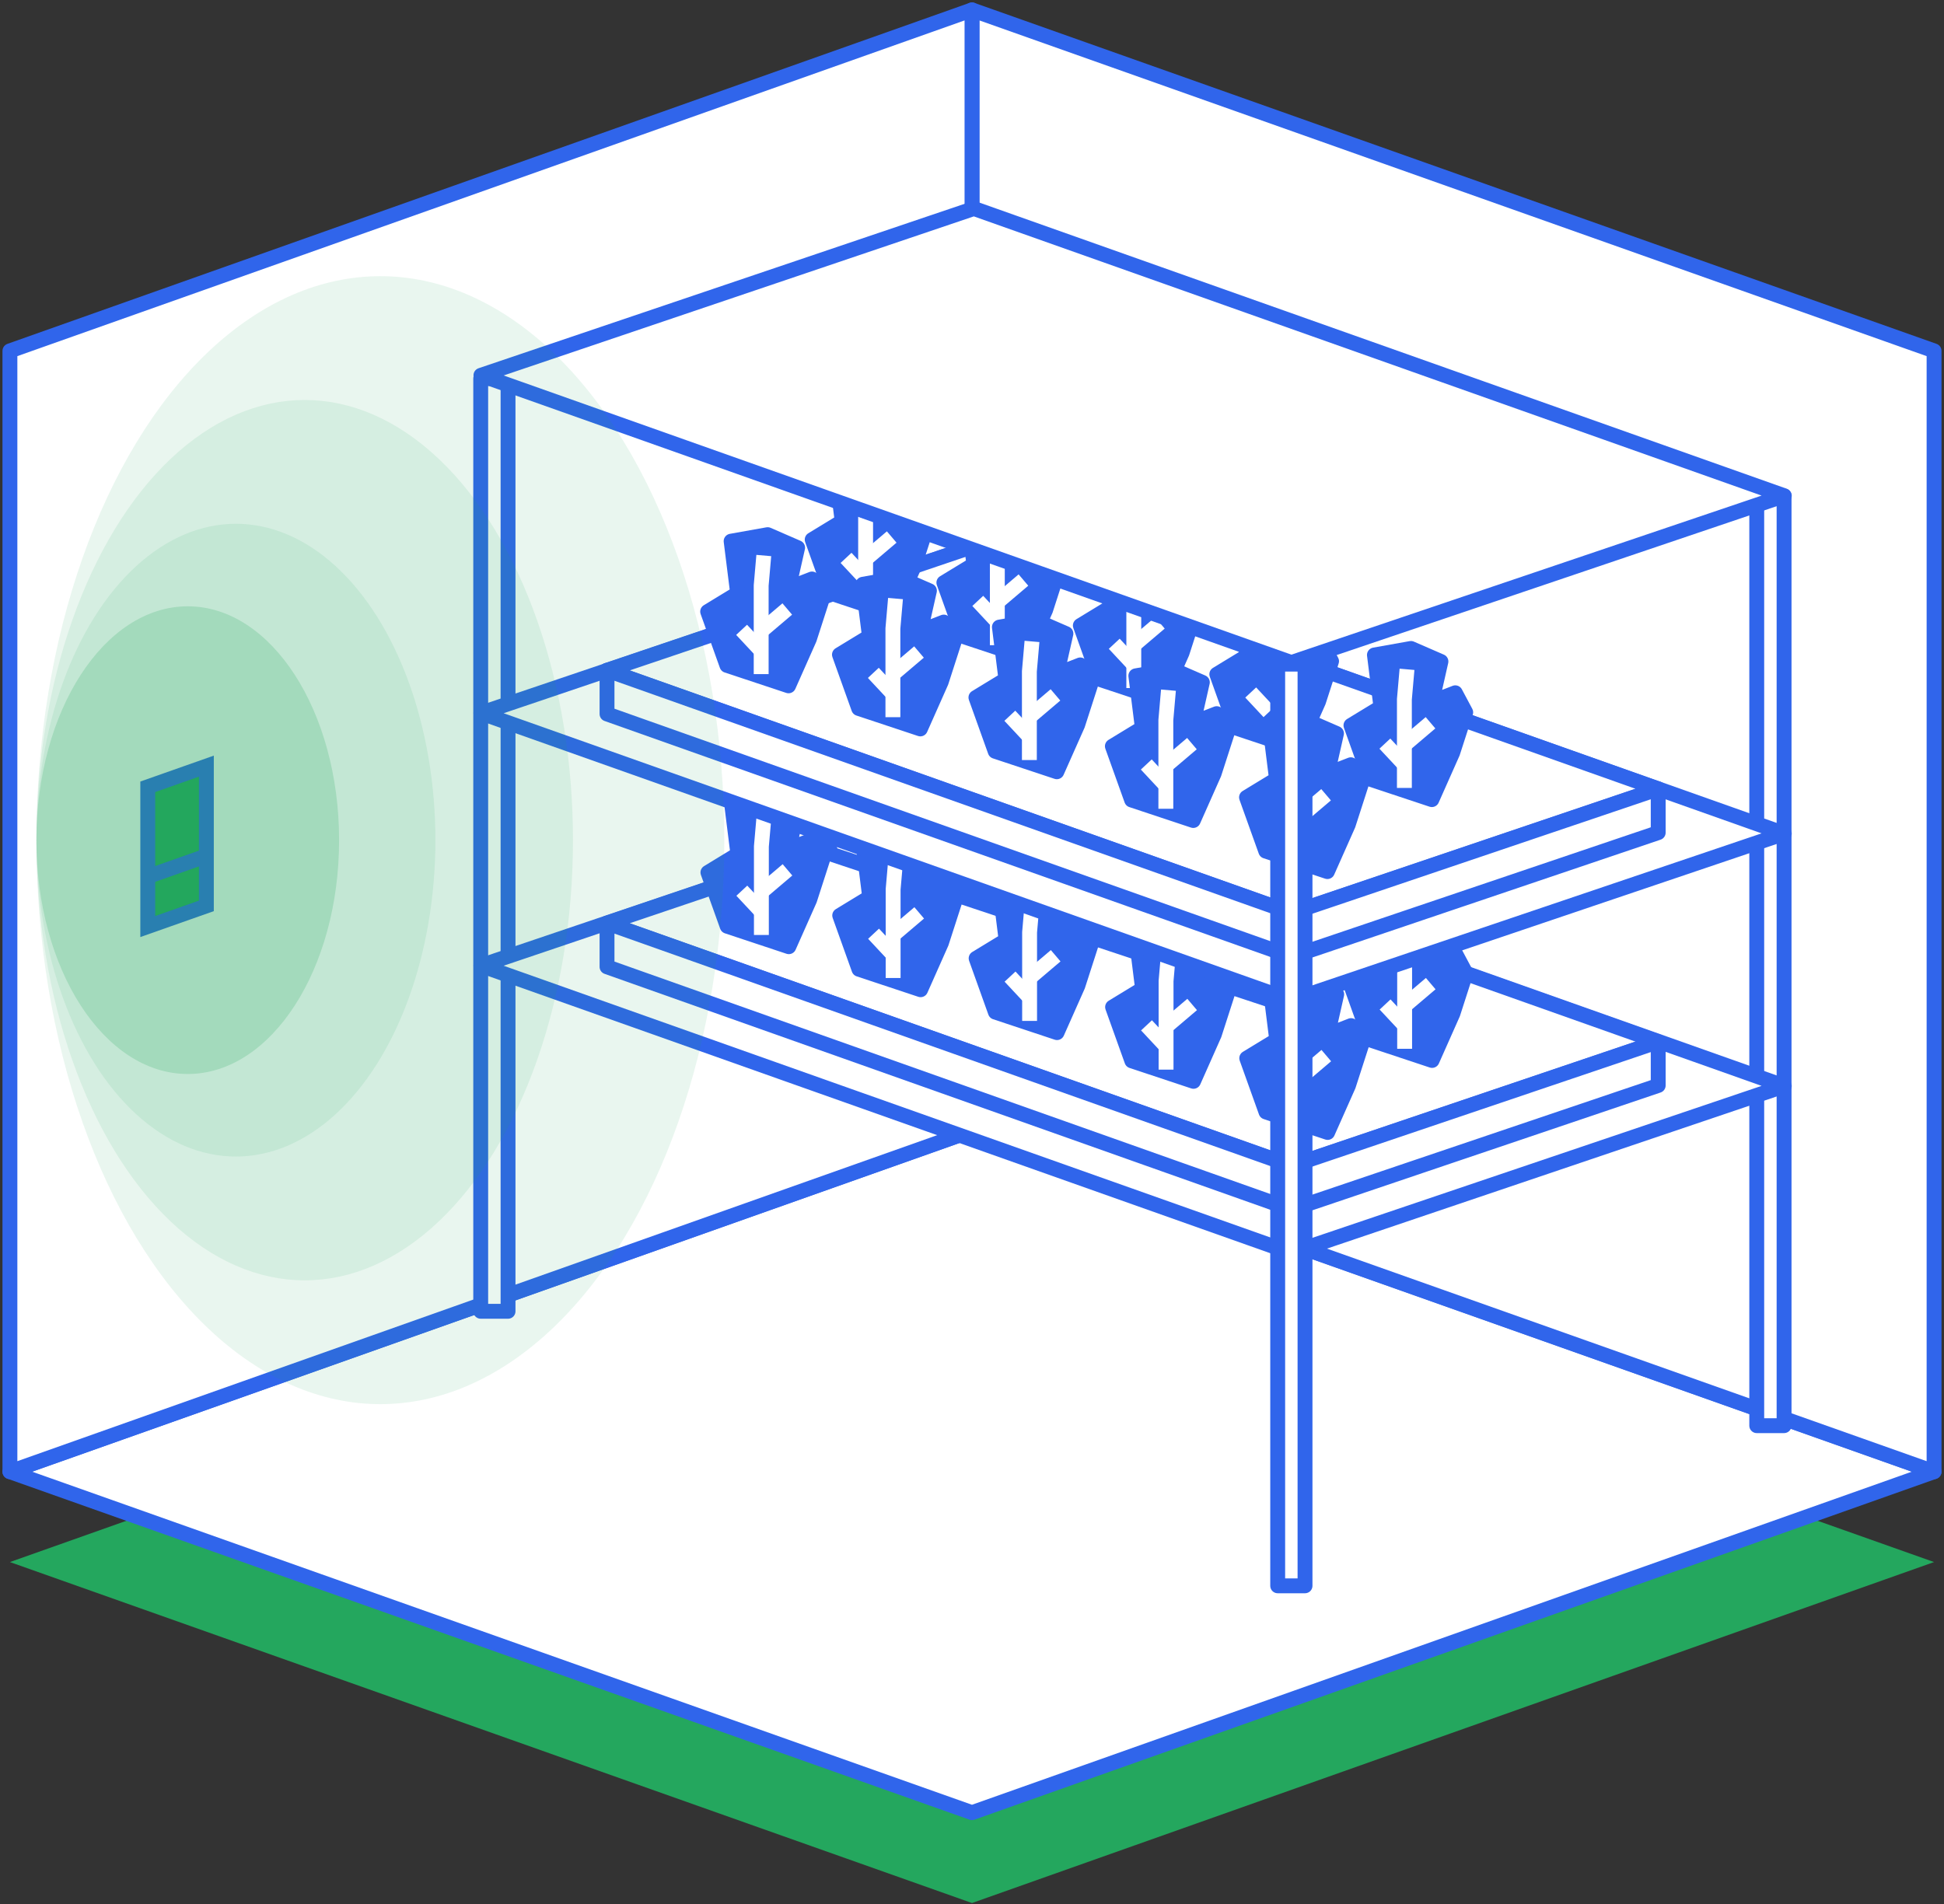 <svg xmlns="http://www.w3.org/2000/svg" xmlns:xlink="http://www.w3.org/1999/xlink" width="196" height="192" viewBox="0 0 196 192">
  <rect x="0" y="0" width="196" height="192" fill="#333333" stroke="none"/>
  <defs>
    <clipPath id="clip-path">
      <rect id="Rectangle_23754" data-name="Rectangle 23754" width="196" height="192" transform="translate(3481.145 2219.539)" fill="#fff" stroke="#707070" stroke-width="1"/>
    </clipPath>
  </defs>
  <g id="icn" transform="translate(-3481.145 -2219.539)">
    <g id="Mask_Group_1178" data-name="Mask Group 1178" clip-path="url(#clip-path)">
      <g id="Group_11167" data-name="Group 11167">
        <path id="Path_44400" data-name="Path 44400" d="M3676.144,2342.413l-97,34.384-97-34.384,97-34.385Z" transform="translate(0 34.646)" fill="#24a75e"/>
        <path id="Path_44401" data-name="Path 44401" d="M3676.144,2336.4l-97,34.384-97-34.384,97-34.385Z" transform="translate(0 31.545)" fill="#fff" stroke="#3065eb" stroke-linejoin="round" stroke-width="1.5"/>
        <path id="Path_44402" data-name="Path 44402" d="M3649.072,2254.922l-97-34.385v113.025l97,34.385Z" transform="translate(27.072)" fill="#fff" stroke="#3065eb" stroke-linejoin="round" stroke-width="1.5"/>
        <rect id="Rectangle_23420" data-name="Rectangle 23420" width="2.755" height="93.755" transform="translate(3658.266 2269.549)" fill="#fff" stroke="#3065eb" stroke-linejoin="round" stroke-width="1.5"/>
        <path id="Path_44403" data-name="Path 44403" d="M3482.145,2254.922l97-34.385v113.025l-97,34.385Z" fill="#fff" stroke="#3065eb" stroke-linejoin="round" stroke-width="1.5"/>
        <g id="Group_10524" data-name="Group 10524" transform="translate(3496.043 2296.797)">
          <path id="Path_44404" data-name="Path 44404" d="M3492.164,2291.689l5.909-2.084v-14.092l-5.909,2.084Z" transform="translate(-3492.164 -2275.513)" fill="#24a75e" stroke="#3065eb" stroke-miterlimit="10" stroke-width="1.5"/>
          <line id="Line_821" data-name="Line 821" y1="2.084" x2="5.909" transform="translate(0 9.051)" fill="#fff" stroke="#3065eb" stroke-miterlimit="10" stroke-width="1.5"/>
        </g>
        <rect id="Rectangle_23421" data-name="Rectangle 23421" width="2.755" height="94.06" transform="translate(3529.612 2257.711)" fill="#fff" stroke="#3065eb" stroke-linejoin="round" stroke-width="1.5"/>
        <path id="Path_44405" data-name="Path 44405" d="M3525.545,2275.212l36.956-12.5,69.028,24.469-36.956,12.506Z" transform="translate(16.803 16.326)" fill="#fff" stroke="#3065eb" stroke-linejoin="round" stroke-width="1.5"/>
        <g id="Group_10525" data-name="Group 10525" transform="translate(3529.633 2300.09)">
          <path id="Path_44406" data-name="Path 44406" d="M3598.09,2323.67l49.7-16.818-81.71-28.965-49.7,16.818Z" transform="translate(-3516.379 -2277.887)" fill="#fff" stroke="#3065eb" stroke-linejoin="round" stroke-width="1.5"/>
          <path id="Path_44407" data-name="Path 44407" d="M3525.545,2290.413l36.956-12.5,69.028,24.469-36.956,12.506Z" transform="translate(-3512.831 -2277.879)" fill="#fff" stroke="#3065eb" stroke-linejoin="round" stroke-width="1.5"/>
          <path id="Path_44408" data-name="Path 44408" d="M3525.545,2291.333v-4.41l69.028,24.47v4.41Z" transform="translate(-3512.831 -2274.389)" fill="#fff" stroke="#3065eb" stroke-linejoin="round" stroke-width="1.5"/>
          <path id="Path_44409" data-name="Path 44409" d="M3612.263,2299.958v-4.41l-36.956,12.506v4.41Z" transform="translate(-3493.566 -2271.05)" fill="#fff" stroke="#3065eb" stroke-linejoin="round" stroke-width="1.5"/>
        </g>
        <g id="Group_10536" data-name="Group 10536" transform="translate(3552.52 2292.502)">
          <g id="Group_10526" data-name="Group 10526" transform="translate(10.53)">
            <path id="Path_44410" data-name="Path 44410" d="M3542.412,2285.6l-1.942-5.424,3.024-1.841-.657-5.26,3.681-.657,3.024,1.315-.92,4.076,2.367-.92,1.052,1.972-1.315,4.076-2.1,4.727Z" transform="translate(-3540.47 -2272.417)" fill="#fff" stroke="#3065eb" stroke-linejoin="round" stroke-width="1.5"/>
            <path id="Path_44411" data-name="Path 44411" d="M3544.356,2285.9v-8.937l.263-3.024" transform="translate(-3538.965 -2271.83)" fill="#fff" stroke="#3065eb" stroke-linejoin="round" stroke-width="1.5"/>
            <line id="Line_822" data-name="Line 822" y1="2.235" x2="2.63" transform="translate(5.391 7.495)" fill="#fff" stroke="#3065eb" stroke-linejoin="round" stroke-width="1.5"/>
            <line id="Line_823" data-name="Line 823" x1="1.841" y1="1.972" transform="translate(3.419 9.598)" fill="#fff" stroke="#3065eb" stroke-linejoin="round" stroke-width="1.5"/>
          </g>
          <g id="Group_10527" data-name="Group 10527" transform="translate(23.811 4.339)">
            <path id="Path_44412" data-name="Path 44412" d="M3551.987,2288.727l-1.943-5.424,3.024-1.841-.658-5.259,3.682-.657,3.024,1.315-.92,4.076,2.367-.92,1.051,1.972-1.315,4.076-2.1,4.727Z" transform="translate(-3550.044 -2275.545)" fill="#fff" stroke="#3065eb" stroke-linejoin="round" stroke-width="1.5"/>
            <path id="Path_44413" data-name="Path 44413" d="M3553.931,2289.022v-8.937l.263-3.024" transform="translate(-3548.54 -2274.958)" fill="#fff" stroke="#3065eb" stroke-linejoin="round" stroke-width="1.5"/>
            <line id="Line_824" data-name="Line 824" y1="2.235" x2="2.63" transform="translate(5.391 7.495)" fill="#fff" stroke="#3065eb" stroke-linejoin="round" stroke-width="1.5"/>
            <line id="Line_825" data-name="Line 825" x1="1.841" y1="1.972" transform="translate(3.418 9.598)" fill="#fff" stroke="#3065eb" stroke-linejoin="round" stroke-width="1.5"/>
          </g>
          <g id="Group_10528" data-name="Group 10528" transform="translate(37.57 8.663)">
            <path id="Path_44414" data-name="Path 44414" d="M3561.906,2291.845l-1.942-5.425,3.024-1.841-.657-5.259,3.682-.657,3.023,1.315-.92,4.076,2.366-.921,1.052,1.973-1.315,4.076-2.1,4.727Z" transform="translate(-3559.963 -2278.662)" fill="#fff" stroke="#3065eb" stroke-linejoin="round" stroke-width="1.5"/>
            <path id="Path_44415" data-name="Path 44415" d="M3563.85,2292.14V2283.2l.263-3.024" transform="translate(-3558.459 -2278.075)" fill="#fff" stroke="#3065eb" stroke-linejoin="round" stroke-width="1.5"/>
            <line id="Line_826" data-name="Line 826" y1="2.235" x2="2.63" transform="translate(5.391 7.495)" fill="#fff" stroke="#3065eb" stroke-linejoin="round" stroke-width="1.5"/>
            <line id="Line_827" data-name="Line 827" x1="1.841" y1="1.972" transform="translate(3.419 9.598)" fill="#fff" stroke="#3065eb" stroke-linejoin="round" stroke-width="1.5"/>
          </g>
          <g id="Group_10529" data-name="Group 10529" transform="translate(51.329 13.577)">
            <path id="Path_44416" data-name="Path 44416" d="M3571.825,2295.387l-1.942-5.425,3.023-1.841-.657-5.259,3.682-.658,3.024,1.315-.92,4.075,2.366-.92,1.052,1.973-1.315,4.076-2.1,4.727Z" transform="translate(-3569.883 -2282.205)" fill="#fff" stroke="#3065eb" stroke-linejoin="round" stroke-width="1.5"/>
            <path id="Path_44417" data-name="Path 44417" d="M3573.769,2295.683v-8.937l.263-3.024" transform="translate(-3568.378 -2281.618)" fill="#fff" stroke="#3065eb" stroke-linejoin="round" stroke-width="1.5"/>
            <line id="Line_828" data-name="Line 828" y1="2.235" x2="2.63" transform="translate(5.391 7.495)" fill="#fff" stroke="#3065eb" stroke-linejoin="round" stroke-width="1.5"/>
            <line id="Line_829" data-name="Line 829" x1="1.841" y1="1.972" transform="translate(3.418 9.598)" fill="#fff" stroke="#3065eb" stroke-linejoin="round" stroke-width="1.5"/>
          </g>
          <g id="Group_10530" data-name="Group 10530" transform="translate(0 7.258)">
            <path id="Path_44418" data-name="Path 44418" d="M3534.822,2290.832l-1.943-5.424,3.024-1.842-.658-5.259,3.682-.657,3.024,1.315-.92,4.076,2.367-.92,1.052,1.972-1.315,4.076-2.1,4.727Z" transform="translate(-3532.879 -2277.65)" fill="#3065eb" stroke="#3065eb" stroke-linejoin="round" stroke-width="1.5"/>
            <path id="Path_44419" data-name="Path 44419" d="M3536.765,2291.128v-8.937l.264-3.024" transform="translate(-3531.374 -2277.063)" fill="#fff" stroke="#fff" stroke-linejoin="round" stroke-width="1.5"/>
            <line id="Line_830" data-name="Line 830" y1="2.235" x2="2.63" transform="translate(5.391 7.495)" fill="#fff" stroke="#fff" stroke-linejoin="round" stroke-width="1.5"/>
            <line id="Line_831" data-name="Line 831" x1="1.841" y1="1.972" transform="translate(3.418 9.598)" fill="#fff" stroke="#fff" stroke-linejoin="round" stroke-width="1.5"/>
          </g>
          <g id="Group_10531" data-name="Group 10531" transform="translate(13.282 11.597)">
            <path id="Path_44420" data-name="Path 44420" d="M3544.4,2293.96l-1.942-5.425,3.024-1.841-.657-5.259,3.681-.657,3.024,1.315-.92,4.076,2.367-.921,1.052,1.972-1.315,4.076-2.1,4.727Z" transform="translate(-3542.453 -2280.778)" fill="#3065eb" stroke="#3065eb" stroke-linejoin="round" stroke-width="1.5"/>
            <path id="Path_44421" data-name="Path 44421" d="M3546.34,2294.255v-8.937l.263-3.024" transform="translate(-3540.949 -2280.191)" fill="#fff" stroke="#fff" stroke-linejoin="round" stroke-width="1.5"/>
            <line id="Line_832" data-name="Line 832" y1="2.235" x2="2.63" transform="translate(5.391 7.495)" fill="#fff" stroke="#fff" stroke-linejoin="round" stroke-width="1.5"/>
            <line id="Line_833" data-name="Line 833" x1="1.841" y1="1.972" transform="translate(3.418 9.598)" fill="#fff" stroke="#fff" stroke-linejoin="round" stroke-width="1.5"/>
          </g>
          <g id="Group_10532" data-name="Group 10532" transform="translate(27.041 15.921)">
            <path id="Path_44422" data-name="Path 44422" d="M3554.315,2297.077l-1.942-5.425,3.024-1.841-.657-5.259,3.681-.657,3.024,1.315-.92,4.076,2.367-.92,1.051,1.973-1.314,4.076-2.1,4.727Z" transform="translate(-3552.373 -2283.895)" fill="#3065eb" stroke="#3065eb" stroke-linejoin="round" stroke-width="1.5"/>
            <path id="Path_44423" data-name="Path 44423" d="M3556.259,2297.372v-8.937l.263-3.024" transform="translate(-3550.868 -2283.308)" fill="#fff" stroke="#fff" stroke-linejoin="round" stroke-width="1.5"/>
            <line id="Line_834" data-name="Line 834" y1="2.235" x2="2.63" transform="translate(5.391 7.495)" fill="#fff" stroke="#fff" stroke-linejoin="round" stroke-width="1.5"/>
            <line id="Line_835" data-name="Line 835" x1="1.841" y1="1.972" transform="translate(3.419 9.598)" fill="#fff" stroke="#fff" stroke-linejoin="round" stroke-width="1.5"/>
          </g>
          <g id="Group_10533" data-name="Group 10533" transform="translate(40.8 20.835)">
            <path id="Path_44424" data-name="Path 44424" d="M3564.234,2300.62l-1.943-5.425,3.024-1.841-.657-5.259,3.681-.657,3.024,1.315-.92,4.076,2.367-.92,1.052,1.972-1.314,4.076-2.1,4.727Z" transform="translate(-3562.292 -2287.438)" fill="#3065eb" stroke="#3065eb" stroke-linejoin="round" stroke-width="1.5"/>
            <path id="Path_44425" data-name="Path 44425" d="M3566.178,2300.915v-8.937l.263-3.024" transform="translate(-3560.787 -2286.851)" fill="#fff" stroke="#fff" stroke-linejoin="round" stroke-width="1.5"/>
            <line id="Line_836" data-name="Line 836" y1="2.235" x2="2.63" transform="translate(5.391 7.495)" fill="#fff" stroke="#fff" stroke-linejoin="round" stroke-width="1.5"/>
            <line id="Line_837" data-name="Line 837" x1="1.841" y1="1.972" transform="translate(3.419 9.598)" fill="#fff" stroke="#fff" stroke-linejoin="round" stroke-width="1.5"/>
          </g>
          <g id="Group_10534" data-name="Group 10534" transform="translate(64.854 18.732)">
            <path id="Path_44426" data-name="Path 44426" d="M3581.575,2299.1l-1.942-5.424,3.024-1.841-.657-5.259,3.682-.658,3.023,1.315-.92,4.076,2.367-.92,1.052,1.972-1.314,4.076-2.1,4.727Z" transform="translate(-3579.633 -2285.921)" fill="#3065eb" stroke="#3065eb" stroke-linejoin="round" stroke-width="1.5"/>
            <path id="Path_44427" data-name="Path 44427" d="M3583.519,2299.4v-8.937l.263-3.024" transform="translate(-3578.128 -2285.334)" fill="#fff" stroke="#fff" stroke-linejoin="round" stroke-width="1.5"/>
            <line id="Line_838" data-name="Line 838" y1="2.235" x2="2.63" transform="translate(5.391 7.495)" fill="#fff" stroke="#fff" stroke-linejoin="round" stroke-width="1.5"/>
            <line id="Line_839" data-name="Line 839" x1="1.841" y1="1.972" transform="translate(3.419 9.598)" fill="#fff" stroke="#fff" stroke-linejoin="round" stroke-width="1.5"/>
          </g>
          <g id="Group_10535" data-name="Group 10535" transform="translate(54.325 25.99)">
            <path id="Path_44428" data-name="Path 44428" d="M3573.984,2304.336l-1.942-5.425,3.024-1.841-.658-5.259,3.682-.658,3.024,1.315-.92,4.076,2.367-.92,1.052,1.972-1.315,4.076-2.1,4.728Z" transform="translate(-3572.042 -2291.154)" fill="#3065eb" stroke="#3065eb" stroke-linejoin="round" stroke-width="1.5"/>
            <path id="Path_44429" data-name="Path 44429" d="M3575.928,2304.632v-8.937l.263-3.024" transform="translate(-3570.537 -2290.567)" fill="#fff" stroke="#3065eb" stroke-linejoin="round" stroke-width="1.5"/>
            <line id="Line_840" data-name="Line 840" y1="2.235" x2="2.63" transform="translate(5.391 7.495)" fill="#fff" stroke="#fff" stroke-linejoin="round" stroke-width="1.5"/>
            <line id="Line_841" data-name="Line 841" x1="1.841" y1="1.972" transform="translate(3.418 9.598)" fill="#fff" stroke="#3065eb" stroke-linejoin="round" stroke-width="1.5"/>
          </g>
        </g>
        <g id="Group_10537" data-name="Group 10537" transform="translate(3529.633 2274.622)">
          <path id="Path_44430" data-name="Path 44430" d="M3598.09,2305.314l49.7-16.818-81.71-28.965-49.7,16.818Z" transform="translate(-3516.379 -2259.526)" fill="#fff" stroke="#3065eb" stroke-linejoin="round" stroke-width="1.5"/>
          <path id="Path_44431" data-name="Path 44431" d="M3525.545,2272.032l36.956-12.5L3631.529,2284l-36.956,12.506Z" transform="translate(-3512.831 -2259.527)" fill="#fff" stroke="#3065eb" stroke-linejoin="round" stroke-width="1.5"/>
          <path id="Path_44432" data-name="Path 44432" d="M3525.545,2272.952v-4.41l69.028,24.47v4.41Z" transform="translate(-3512.831 -2256.038)" fill="#fff" stroke="#3065eb" stroke-linejoin="round" stroke-width="1.5"/>
          <path id="Path_44433" data-name="Path 44433" d="M3612.263,2281.578v-4.41l-36.956,12.506v4.41Z" transform="translate(-3493.566 -2252.698)" fill="#fff" stroke="#3065eb" stroke-linejoin="round" stroke-width="1.5"/>
        </g>
        <g id="Group_10548" data-name="Group 10548" transform="translate(3552.498 2266.197)">
          <g id="Group_10538" data-name="Group 10538" transform="translate(10.53)">
            <path id="Path_44434" data-name="Path 44434" d="M3542.4,2266.636l-1.943-5.425,3.024-1.841-.658-5.259,3.681-.657,3.025,1.314-.92,4.076,2.367-.92,1.052,1.972-1.315,4.076-2.1,4.727Z" transform="translate(-3540.453 -2253.454)" fill="#3065eb" stroke="#3065eb" stroke-linejoin="round" stroke-width="1.5"/>
            <path id="Path_44435" data-name="Path 44435" d="M3544.34,2266.932v-8.937l.263-3.024" transform="translate(-3538.949 -2252.867)" fill="#fff" stroke="#fff" stroke-linejoin="round" stroke-width="1.5"/>
            <line id="Line_842" data-name="Line 842" y1="2.235" x2="2.63" transform="translate(5.391 7.495)" fill="#fff" stroke="#fff" stroke-linejoin="round" stroke-width="1.5"/>
            <line id="Line_843" data-name="Line 843" x1="1.841" y1="1.972" transform="translate(3.419 9.598)" fill="#fff" stroke="#fff" stroke-linejoin="round" stroke-width="1.5"/>
          </g>
          <g id="Group_10539" data-name="Group 10539" transform="translate(23.811 4.339)">
            <path id="Path_44436" data-name="Path 44436" d="M3551.971,2269.763l-1.943-5.425,3.025-1.841-.658-5.26,3.681-.657,3.024,1.315-.921,4.076,2.367-.921,1.052,1.972-1.314,4.076-2.1,4.727Z" transform="translate(-3550.028 -2256.581)" fill="#3065eb" stroke="#3065eb" stroke-linejoin="round" stroke-width="1.5"/>
            <path id="Path_44437" data-name="Path 44437" d="M3553.914,2270.059v-8.937l.263-3.024" transform="translate(-3548.524 -2255.995)" fill="#fff" stroke="#fff" stroke-linejoin="round" stroke-width="1.5"/>
            <line id="Line_844" data-name="Line 844" y1="2.235" x2="2.63" transform="translate(5.391 7.495)" fill="#fff" stroke="#fff" stroke-linejoin="round" stroke-width="1.5"/>
            <line id="Line_845" data-name="Line 845" x1="1.841" y1="1.972" transform="translate(3.418 9.598)" fill="#fff" stroke="#fff" stroke-linejoin="round" stroke-width="1.5"/>
          </g>
          <g id="Group_10540" data-name="Group 10540" transform="translate(37.57 8.663)">
            <path id="Path_44438" data-name="Path 44438" d="M3561.89,2272.881l-1.942-5.425,3.024-1.841-.658-5.259,3.682-.658,3.024,1.315-.92,4.076,2.367-.92,1.051,1.973-1.314,4.075-2.1,4.728Z" transform="translate(-3559.948 -2259.699)" fill="#3065eb" stroke="#3065eb" stroke-linejoin="round" stroke-width="1.5"/>
            <path id="Path_44439" data-name="Path 44439" d="M3563.833,2273.177v-8.937l.263-3.024" transform="translate(-3558.443 -2259.112)" fill="#fff" stroke="#fff" stroke-linejoin="round" stroke-width="1.5"/>
            <line id="Line_846" data-name="Line 846" y1="2.235" x2="2.63" transform="translate(5.391 7.495)" fill="#fff" stroke="#fff" stroke-linejoin="round" stroke-width="1.5"/>
            <line id="Line_847" data-name="Line 847" x1="1.841" y1="1.972" transform="translate(3.419 9.598)" fill="#fff" stroke="#fff" stroke-linejoin="round" stroke-width="1.5"/>
          </g>
          <g id="Group_10541" data-name="Group 10541" transform="translate(51.329 13.577)">
            <path id="Path_44440" data-name="Path 44440" d="M3571.809,2276.423l-1.943-5.425,3.024-1.841-.657-5.259,3.681-.657,3.024,1.315-.92,4.076,2.366-.921,1.052,1.973-1.315,4.076-2.1,4.727Z" transform="translate(-3569.866 -2263.241)" fill="#3065eb" stroke="#3065eb" stroke-linejoin="round" stroke-width="1.5"/>
            <path id="Path_44441" data-name="Path 44441" d="M3573.753,2276.719v-8.937l.263-3.024" transform="translate(-3568.362 -2262.655)" fill="#fff" stroke="#3065eb" stroke-linejoin="round" stroke-width="1.5"/>
            <line id="Line_848" data-name="Line 848" y1="2.235" x2="2.63" transform="translate(5.391 7.495)" fill="#fff" stroke="#3065eb" stroke-linejoin="round" stroke-width="1.5"/>
            <line id="Line_849" data-name="Line 849" x1="1.841" y1="1.972" transform="translate(3.418 9.598)" fill="#fff" stroke="#fff" stroke-linejoin="round" stroke-width="1.5"/>
          </g>
          <g id="Group_10542" data-name="Group 10542" transform="translate(0 7.258)">
            <path id="Path_44442" data-name="Path 44442" d="M3534.8,2271.868l-1.942-5.424,3.024-1.841-.658-5.26,3.682-.657,3.024,1.314-.92,4.076,2.367-.92,1.052,1.972-1.315,4.076-2.1,4.727Z" transform="translate(-3532.863 -2258.687)" fill="#3065eb" stroke="#3065eb" stroke-linejoin="round" stroke-width="1.5"/>
            <path id="Path_44443" data-name="Path 44443" d="M3536.749,2272.164v-8.937l.263-3.024" transform="translate(-3531.358 -2258.1)" fill="#fff" stroke="#fff" stroke-linejoin="round" stroke-width="1.5"/>
            <line id="Line_850" data-name="Line 850" y1="2.235" x2="2.63" transform="translate(5.391 7.495)" fill="#fff" stroke="#fff" stroke-linejoin="round" stroke-width="1.5"/>
            <line id="Line_851" data-name="Line 851" x1="1.841" y1="1.972" transform="translate(3.418 9.598)" fill="#fff" stroke="#fff" stroke-linejoin="round" stroke-width="1.5"/>
          </g>
          <g id="Group_10543" data-name="Group 10543" transform="translate(13.282 11.597)">
            <path id="Path_44444" data-name="Path 44444" d="M3544.38,2275l-1.942-5.425,3.024-1.84-.658-5.26,3.682-.657,3.024,1.315-.92,4.076,2.367-.92,1.052,1.973-1.315,4.076-2.1,4.727Z" transform="translate(-3542.437 -2261.814)" fill="#3065eb" stroke="#3065eb" stroke-linejoin="round" stroke-width="1.5"/>
            <path id="Path_44445" data-name="Path 44445" d="M3546.324,2275.292v-8.937l.263-3.024" transform="translate(-3540.934 -2261.227)" fill="#3065eb" stroke="#fff" stroke-linejoin="round" stroke-width="1.5"/>
            <line id="Line_852" data-name="Line 852" y1="2.235" x2="2.63" transform="translate(5.391 7.495)" fill="#fff" stroke="#fff" stroke-linejoin="round" stroke-width="1.5"/>
            <line id="Line_853" data-name="Line 853" x1="1.841" y1="1.972" transform="translate(3.418 9.598)" fill="#fff" stroke="#fff" stroke-linejoin="round" stroke-width="1.5"/>
          </g>
          <g id="Group_10544" data-name="Group 10544" transform="translate(27.041 15.921)">
            <path id="Path_44446" data-name="Path 44446" d="M3554.3,2278.114l-1.942-5.425,3.024-1.841-.657-5.259,3.681-.657,3.025,1.315-.921,4.076,2.367-.92,1.052,1.972-1.315,4.076-2.1,4.727Z" transform="translate(-3552.356 -2264.932)" fill="#3065eb" stroke="#3065eb" stroke-linejoin="round" stroke-width="1.5"/>
            <path id="Path_44447" data-name="Path 44447" d="M3556.243,2278.409v-8.937l.263-3.024" transform="translate(-3550.852 -2264.344)" fill="#fff" stroke="#fff" stroke-linejoin="round" stroke-width="1.5"/>
            <line id="Line_854" data-name="Line 854" y1="2.235" x2="2.63" transform="translate(5.391 7.495)" fill="#fff" stroke="#fff" stroke-linejoin="round" stroke-width="1.5"/>
            <line id="Line_855" data-name="Line 855" x1="1.841" y1="1.972" transform="translate(3.419 9.598)" fill="#fff" stroke="#fff" stroke-linejoin="round" stroke-width="1.5"/>
          </g>
          <g id="Group_10545" data-name="Group 10545" transform="translate(40.8 20.835)">
            <path id="Path_44448" data-name="Path 44448" d="M3564.218,2281.656l-1.943-5.425,3.024-1.841-.658-5.259,3.682-.657,3.024,1.315-.92,4.076,2.367-.92,1.051,1.973-1.314,4.075-2.1,4.728Z" transform="translate(-3562.275 -2268.474)" fill="#3065eb" stroke="#3065eb" stroke-linejoin="round" stroke-width="1.5"/>
            <path id="Path_44449" data-name="Path 44449" d="M3566.162,2281.952v-8.937l.263-3.024" transform="translate(-3560.771 -2267.887)" fill="#fff" stroke="#fff" stroke-linejoin="round" stroke-width="1.5"/>
            <line id="Line_856" data-name="Line 856" y1="2.235" x2="2.63" transform="translate(5.391 7.495)" fill="#fff" stroke="#fff" stroke-linejoin="round" stroke-width="1.5"/>
            <line id="Line_857" data-name="Line 857" x1="1.841" y1="1.972" transform="translate(3.419 9.598)" fill="#fff" stroke="#fff" stroke-linejoin="round" stroke-width="1.5"/>
          </g>
          <g id="Group_10546" data-name="Group 10546" transform="translate(64.854 18.732)">
            <path id="Path_44450" data-name="Path 44450" d="M3581.559,2280.14l-1.942-5.425,3.024-1.841-.657-5.259,3.681-.657,3.024,1.314-.92,4.076,2.367-.92,1.052,1.972-1.315,4.076-2.1,4.727Z" transform="translate(-3579.617 -2266.958)" fill="#3065eb" stroke="#3065eb" stroke-linejoin="round" stroke-width="1.5"/>
            <path id="Path_44451" data-name="Path 44451" d="M3583.5,2280.435V2271.5l.264-3.024" transform="translate(-3578.112 -2266.371)" fill="#fff" stroke="#fff" stroke-linejoin="round" stroke-width="1.5"/>
            <line id="Line_858" data-name="Line 858" y1="2.235" x2="2.63" transform="translate(5.391 7.495)" fill="#fff" stroke="#fff" stroke-linejoin="round" stroke-width="1.5"/>
            <line id="Line_859" data-name="Line 859" x1="1.841" y1="1.972" transform="translate(3.419 9.598)" fill="#fff" stroke="#fff" stroke-linejoin="round" stroke-width="1.5"/>
          </g>
          <g id="Group_10547" data-name="Group 10547" transform="translate(54.325 25.99)">
            <path id="Path_44452" data-name="Path 44452" d="M3573.968,2285.373l-1.943-5.425,3.024-1.841-.658-5.26,3.681-.657,3.024,1.314-.92,4.076,2.367-.92,1.051,1.972-1.314,4.076-2.1,4.727Z" transform="translate(-3572.025 -2272.19)" fill="#3065eb" stroke="#3065eb" stroke-linejoin="round" stroke-width="1.5"/>
            <path id="Path_44453" data-name="Path 44453" d="M3575.912,2285.668v-8.937l.263-3.024" transform="translate(-3570.521 -2271.603)" fill="#fff" stroke="#3065eb" stroke-linejoin="round" stroke-width="1.5"/>
            <line id="Line_860" data-name="Line 860" y1="2.235" x2="2.63" transform="translate(5.391 7.495)" fill="#fff" stroke="#fff" stroke-linejoin="round" stroke-width="1.5"/>
            <line id="Line_861" data-name="Line 861" x1="1.841" y1="1.972" transform="translate(3.418 9.598)" fill="#fff" stroke="#3065eb" stroke-linejoin="round" stroke-width="1.5"/>
          </g>
        </g>
        <path id="Path_44454" data-name="Path 44454" d="M3598.09,2280.759l49.7-16.818-81.71-28.965-49.7,16.818Z" transform="translate(13.254 5.59)" fill="#fff" stroke="#3065eb" stroke-linejoin="round" stroke-width="1.5"/>
        <rect id="Rectangle_23422" data-name="Rectangle 23422" width="2.755" height="92.944" transform="translate(3609.966 2286.51)" fill="#fff" stroke="#3065eb" stroke-linejoin="round" stroke-width="1.5"/>
        <g id="Group_10615" data-name="Group 10615" transform="translate(3484.815 2247.389)">
          <ellipse id="Ellipse_328" data-name="Ellipse 328" cx="34.679" cy="56.873" rx="34.679" ry="56.873" fill="#24a75e" opacity="0.1"/>
          <ellipse id="Ellipse_331" data-name="Ellipse 331" cx="27.049" cy="44.389" rx="27.049" ry="44.389" transform="translate(0 12.484)" fill="#24a75e" opacity="0.1"/>
          <ellipse id="Ellipse_329" data-name="Ellipse 329" cx="20.114" cy="31.904" rx="20.114" ry="31.904" transform="translate(0 24.969)" fill="#24a75e" opacity="0.1"/>
          <ellipse id="Ellipse_330" data-name="Ellipse 330" cx="15.259" cy="23.581" rx="15.259" ry="23.581" transform="translate(0 33.291)" fill="#24a75e" opacity="0.2"/>
        </g>
      </g>
    </g>
  </g>
</svg>
